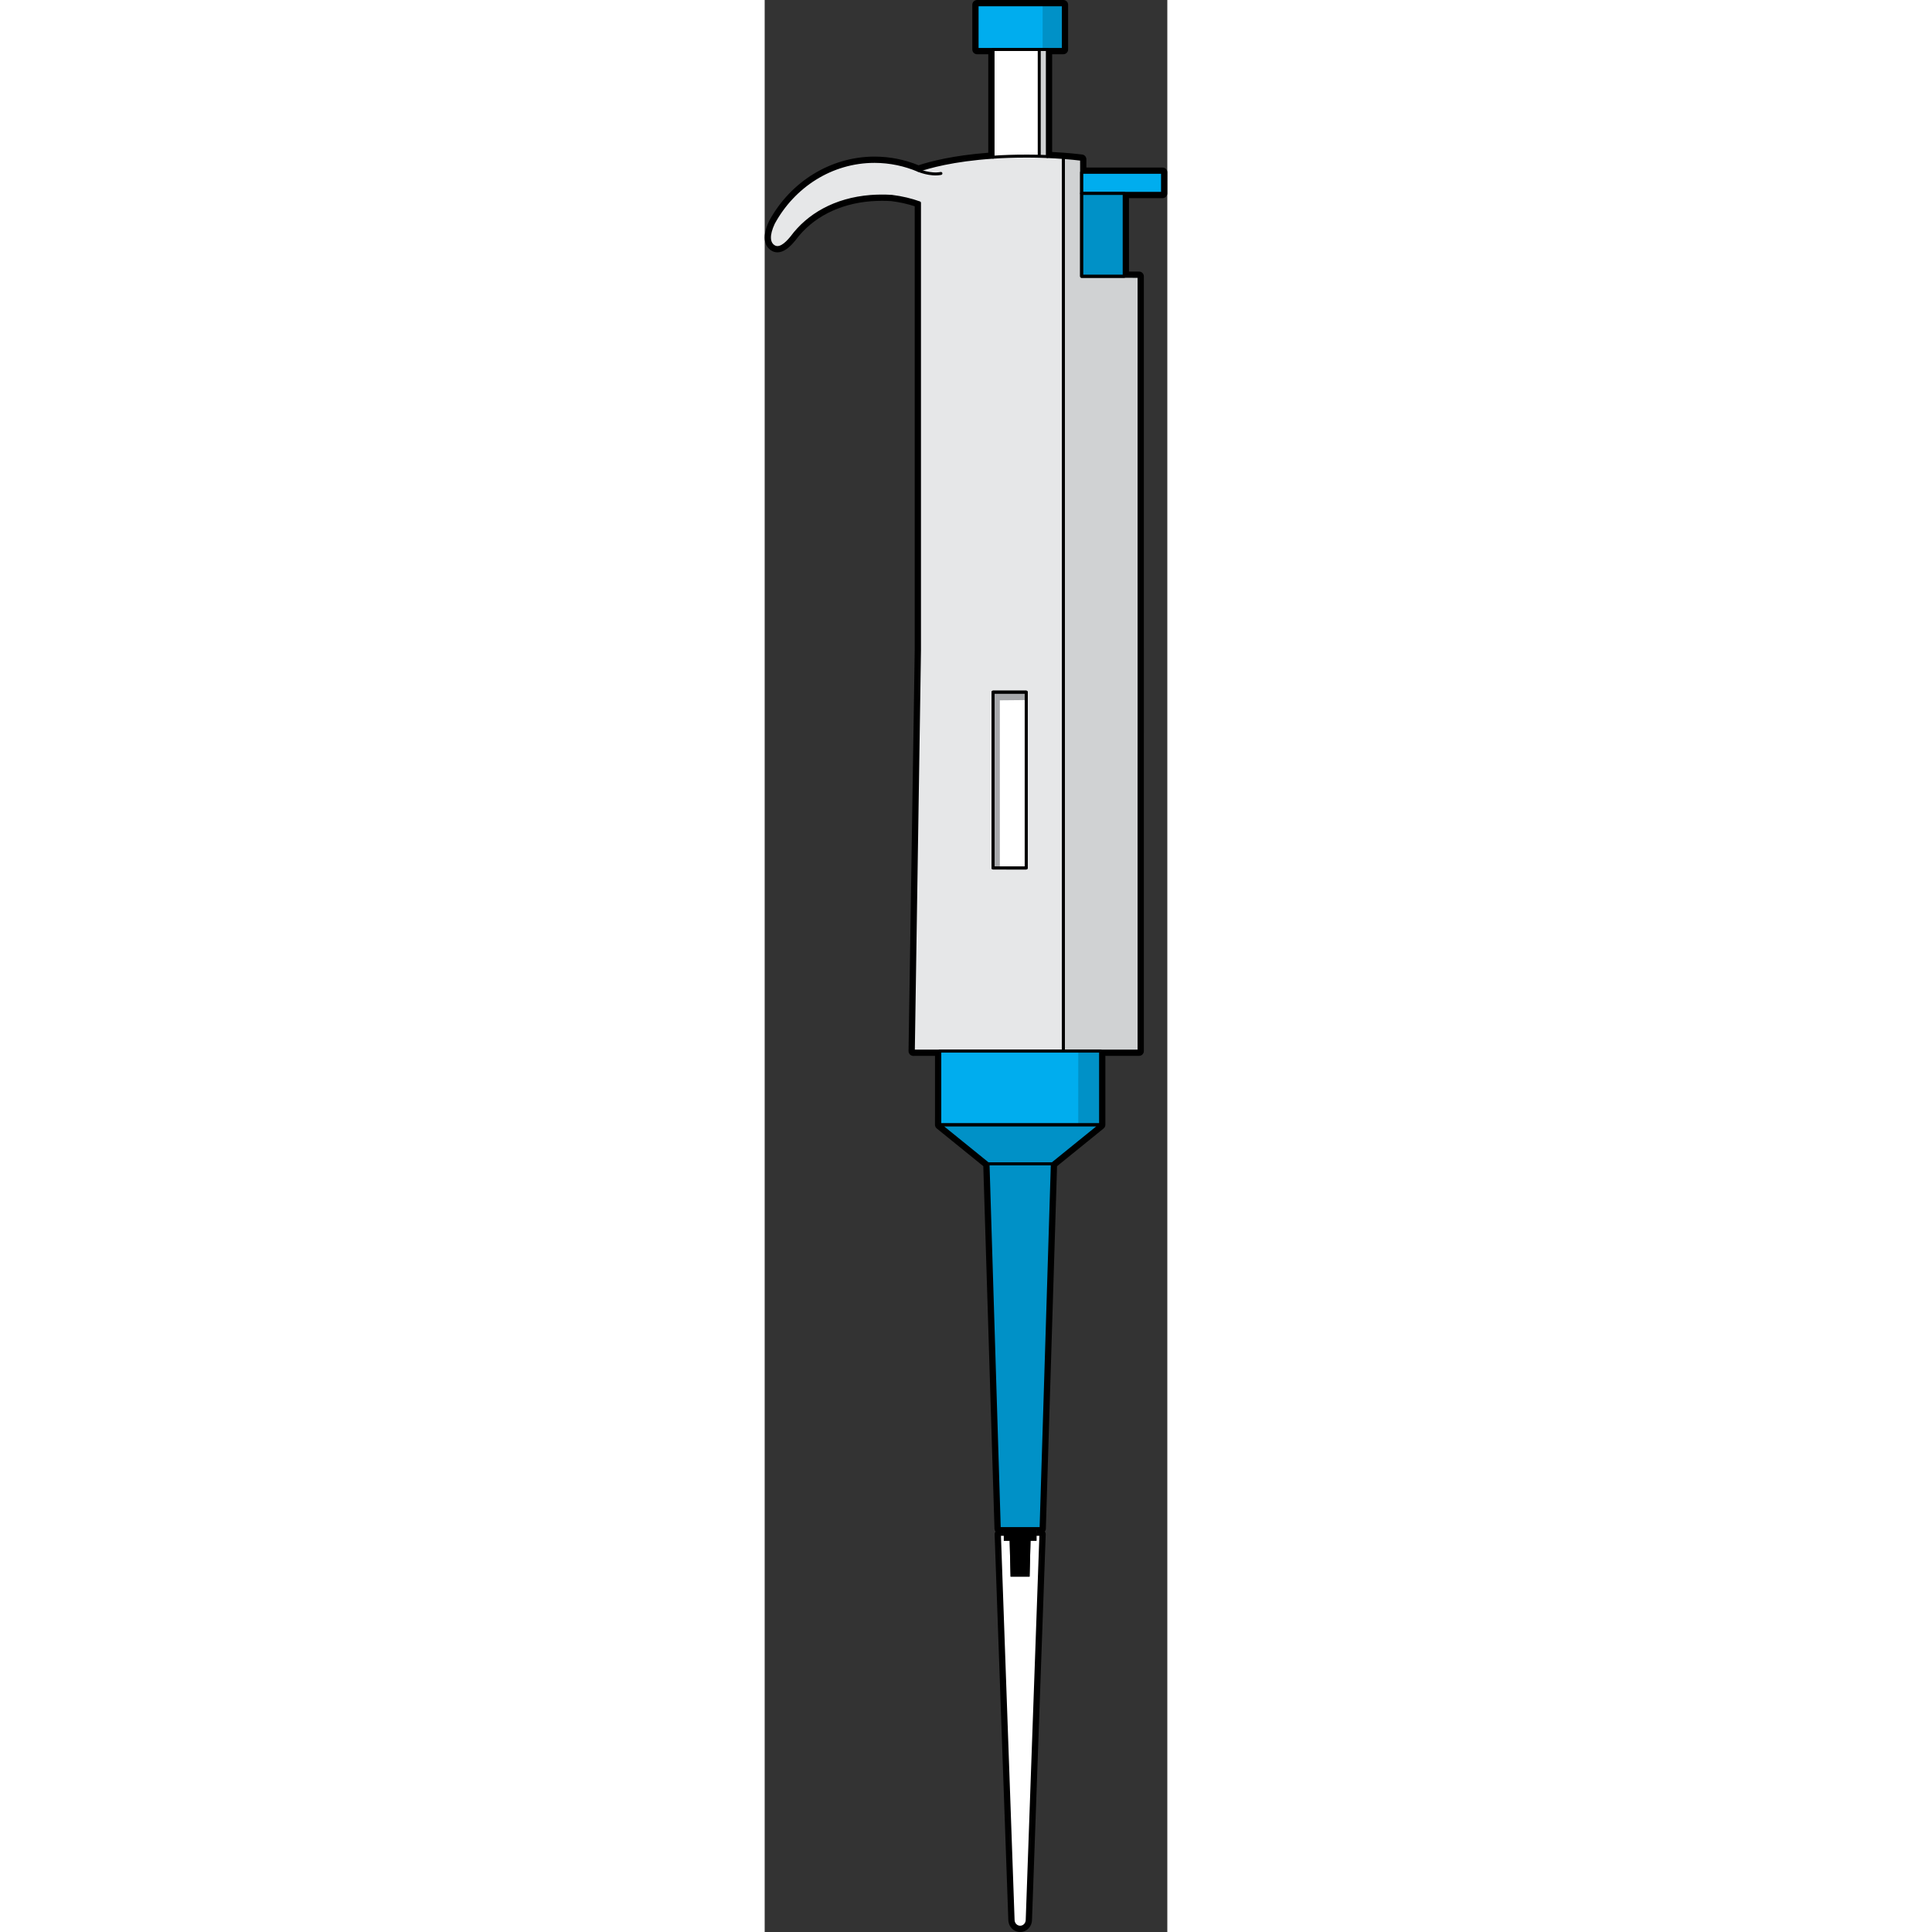 <?xml version="1.0" encoding="utf-8"?>
<!-- Created by: Science Figures, www.sciencefigures.org, Generator: Science Figures Editor -->
<!DOCTYPE svg PUBLIC "-//W3C//DTD SVG 1.1//EN" "http://www.w3.org/Graphics/SVG/1.1/DTD/svg11.dtd">
<svg version="1.1" id="Layer_1" xmlns="http://www.w3.org/2000/svg" xmlns:xlink="http://www.w3.org/1999/xlink" 
	 width="800px" height="800px" viewBox="0 0 101.165 485.425" enable-background="new 0 0 101.165 485.425"
	 xml:space="preserve">
<rect x="0" y="0" width="101.165" height="485.425" fill="#333333" stroke="none"/>
<g>
	<g>
		<g>
			<g>
				<g id="XMLID_2_">
					<g>
						<rect x="53.367" y="1.2" fill="#00ADEE" width="21.675" height="11.229"/>
						<path fill="#FFFFFF" d="M66.557,396.147l0.239-9.019l1.498-0.005l-0.002-1.608l1.112-0.005l-3.441,96.857
							c0,1.022-0.8,1.858-1.773,1.852c-0.98,0.003-1.781-0.83-1.772-1.855l-3.443-96.857l1.104-0.004l0.006,1.629h1.469l0.226,9.016
							H66.557z"/>
						<polygon fill="#0091C7" points="72.271,292.429 69.437,384.067 68.293,384.067 60.083,384.064 58.937,384.064 56.11,292.423 
													"/>
						<polygon fill="#0091C7" points="84.39,282.606 72.271,292.429 56.11,292.423 43.991,282.603 						"/>
						<polygon fill="#0091C7" points="84.399,264.096 84.39,282.606 43.991,282.603 43.998,264.092 75.032,264.095 						"/>
						<polygon fill="#00ADEE" points="78.793,264.096 75.032,264.095 43.998,264.092 43.991,282.603 78.787,282.605 						"/>
						<path fill="#FFFFFF" d="M68.986,12.429l-0.007,26.793l-0.003,0.041c-1.057-0.024-2.144-0.045-3.266-0.038
							c-3.028-0.006-5.809,0.091-8.333,0.27l0.006-27.064L68.986,12.429z"/>
						<path fill="#D0D2D3" d="M71.021,12.431v26.903c-0.662-0.037-1.345-0.062-2.045-0.071l0.003-0.041l0.007-26.793L71.021,12.431z
							"/>
						<polygon fill="#0091C7" points="90.333,48.589 90.33,51.506 90.332,69.428 79.628,69.425 79.629,48.587 						"/>
						<polygon fill="#00ADEE" points="99.961,43.293 99.961,48.588 90.333,48.589 79.629,48.587 79.629,43.292 						"/>
						<rect x="69.832" y="1.2" fill="#0091C7" width="5.21" height="11.229"/>
						<rect x="57.378" y="173.899" fill="#A6A8AB" width="8.333" height="44.188"/>
						<polygon fill="#FFFFFF" points="65.708,218.089 65.707,175.895 59.085,175.958 59.085,218.15 						"/>
						<path fill="#D0D2D3" d="M94.068,69.432l-0.002,65.855v0.06l0.006,43.65l-0.007,15.836l0.003,69.257l-9.669,0.006l-9.367-0.001
							L75.04,39.565c1.639,0.125,3.173,0.276,4.585,0.446l0.005,3.28v5.295l-0.001,20.838l10.703,0.003L94.068,69.432z"/>
						
							<path fill="none" stroke="#000000" stroke-width="0.75" stroke-linecap="round" stroke-linejoin="round" stroke-miterlimit="10" d="
							M94.068,69.432l-0.002,65.855v0.06l0.006,43.65l-0.007,15.836l0.003,69.257l-9.669,0.006l-9.367-0.001L75.04,39.565
							c1.639,0.125,3.173,0.276,4.585,0.446l0.005,3.28v5.295l-0.001,20.838l10.703,0.003L94.068,69.432z"/>
						<path fill="#E6E7E8" d="M71.021,39.334c-0.662-0.037-1.345-0.062-2.045-0.071c-1.057-0.024-2.144-0.045-3.266-0.038
							c-3.028-0.006-5.809,0.091-8.333,0.27c-10.1,0.673-16.266,2.452-18.751,3.313c-3.399-1.445-7.121-2.251-11.021-2.26
							C16.722,40.554,7.242,46.788,2.2,56.043c-1.468,3.119-1.207,5.012,0.03,5.848c1.35,0.92,2.998-0.305,4.594-2.299
							c4.061-5.485,10.789-9.529,19.843-10.229c1.671-0.124,3.431-0.14,5.27-0.027c2.59,0.325,4.896,0.893,6.958,1.634v112.376
							l-0.202,13.448l-1.347,87.302l6.652-0.004l31.034,0.003L75.04,39.565C73.767,39.464,72.428,39.393,71.021,39.334z
							 M65.71,218.088l-8.333-0.003l-0.001-44.187l8.335,0.002L65.71,218.088z"/>
						
							<path fill="none" stroke="#000000" stroke-width="0.75" stroke-linecap="round" stroke-linejoin="round" stroke-miterlimit="10" d="
							M71.021,39.334c-0.662-0.037-1.345-0.062-2.045-0.071c-1.057-0.024-2.144-0.045-3.266-0.038
							c-3.028-0.006-5.809,0.091-8.333,0.27c-10.1,0.673-16.266,2.452-18.751,3.313c-3.399-1.445-7.121-2.251-11.021-2.26
							C16.722,40.554,7.242,46.788,2.2,56.043c-1.468,3.119-1.207,5.012,0.03,5.848c1.35,0.92,2.998-0.305,4.594-2.299
							c4.061-5.485,10.789-9.529,19.843-10.229c1.671-0.124,3.431-0.14,5.27-0.027c2.59,0.325,4.896,0.893,6.958,1.634v112.376
							l-0.202,13.448l-1.347,87.302l6.652-0.004l31.034,0.003L75.04,39.565C73.767,39.464,72.428,39.393,71.021,39.334z
							 M65.71,218.088l-8.333-0.003l-0.001-44.187l8.335,0.002L65.71,218.088z"/>
						
							<rect x="53.367" y="1.2" fill="none" stroke="#000000" stroke-width="0.75" stroke-linecap="round" stroke-linejoin="round" stroke-miterlimit="10" width="21.675" height="11.229"/>
					</g>
				</g>
			</g>
		</g>
		<g>
			<g>
				
					<rect x="79.627" y="48.584" fill="none" stroke="#000000" stroke-width="0.75" stroke-linecap="round" stroke-linejoin="round" stroke-miterlimit="10" width="10.702" height="20.846"/>
				
					<rect x="79.627" y="43.294" fill="none" stroke="#000000" stroke-width="0.75" stroke-linecap="round" stroke-linejoin="round" stroke-miterlimit="10" width="20.335" height="5.291"/>
				
					<polyline fill="none" stroke="#000000" stroke-width="0.75" stroke-linecap="round" stroke-linejoin="round" stroke-miterlimit="10" points="
					71.027,39.329 71.026,12.43 57.381,12.429 57.381,39.492 				"/>
				
					<rect x="43.997" y="264.091" fill="none" stroke="#000000" stroke-width="0.75" stroke-linecap="round" stroke-linejoin="round" stroke-miterlimit="10" width="40.4" height="18.516"/>
				
					<polygon fill="none" stroke="#000000" stroke-width="0.75" stroke-linecap="round" stroke-linejoin="round" stroke-miterlimit="10" points="
					84.397,282.607 43.997,282.606 56.117,292.427 72.275,292.427 				"/>
				
					<polygon fill="none" stroke="#000000" stroke-width="0.75" stroke-linecap="round" stroke-linejoin="round" stroke-miterlimit="10" points="
					69.444,384.063 58.941,384.063 56.117,292.427 72.275,292.427 				"/>
				
					<path fill="none" stroke="#000000" stroke-width="0.75" stroke-linecap="round" stroke-linejoin="round" stroke-miterlimit="10" d="
					M58.978,385.507l3.436,96.858c0.002,1.026,0.797,1.86,1.775,1.859c0.98,0,1.776-0.833,1.775-1.86l3.442-96.857H58.978z"/>
				<polygon points="68.298,384.063 60.087,384.063 60.087,387.127 61.552,387.127 61.785,396.15 66.562,396.151 66.793,387.126 
					68.299,387.127 				"/>
				
					<line fill="none" stroke="#000000" stroke-width="0.75" stroke-linecap="round" stroke-linejoin="round" stroke-miterlimit="10" x1="75.039" y1="39.563" x2="75.033" y2="264.091"/>
				
					<rect x="57.375" y="173.902" fill="none" stroke="#000000" stroke-width="0.75" stroke-linecap="round" stroke-linejoin="round" stroke-miterlimit="10" width="8.334" height="44.186"/>
				
					<line fill="none" stroke="#000000" stroke-width="0.75" stroke-linecap="round" stroke-linejoin="round" stroke-miterlimit="10" x1="68.985" y1="12.429" x2="68.985" y2="39.222"/>
			</g>
			
				<path fill="none" stroke="#000000" stroke-width="0.75" stroke-linecap="round" stroke-linejoin="round" stroke-miterlimit="10" d="
				M38.626,42.809c0,0,2.991,1.29,5.655,0.768"/>
		</g>
	</g>
	<g>
		<path d="M75.042,1.2V12.43h-4.016l0.001,26.899h-0.006v0.005c1.407,0.059,2.746,0.13,4.019,0.231
			c1.639,0.125,3.173,0.276,4.585,0.446l0.005,3.28l20.332,0.001v0.002h0.001l-0.001,5.29v0.003l-9.628,0.001l-0.004,2.917
			l0.002,17.922l3.736,0.004l-0.002,65.855v0.06l0.006,43.65l-0.007,15.836l0.003,69.257l-9.669,0.006l-0.001,2.314l-0.001,16.197
			l-12.122,9.819l-2.831,91.637h-0.007v0.004h-1.139l0.001,1.439h1.107l-3.442,96.857c0.001,1.027-0.795,1.86-1.775,1.86
			c-0.49,0-0.934-0.209-1.255-0.546c-0.198-0.206-0.341-0.465-0.428-0.749c-0.055-0.18-0.092-0.366-0.093-0.564l-1.726-48.644
			l-1.714-48.215l1.104-0.004v0.004h0.01v-1.442h-0.005h-1.146l-2.827-91.642l-12.119-9.82l0.006-15.866v-2.645l-6.651,0.004
			l1.347-87.302l0.202-13.448V50.97c-2.062-0.741-4.368-1.309-6.958-1.634c-0.836-0.051-1.656-0.076-2.458-0.076
			c-0.962,0-1.9,0.036-2.811,0.103c-9.054,0.699-15.782,4.743-19.843,10.229c-1.226,1.532-2.483,2.61-3.612,2.61
			c-0.34,0-0.669-0.098-0.982-0.311c-1.237-0.836-1.498-2.729-0.03-5.848c5.042-9.255,14.522-15.489,25.406-15.496
			c3.899,0.009,7.621,0.814,11.021,2.26c2.485-0.86,8.651-2.64,18.751-3.313l0.004-18.043V12.43h-4.015V1.2h16.465H75.042
			 M99.962,43.295h0.005 M75.042,0h-5.21H53.367c-0.663,0-1.2,0.538-1.2,1.2V12.43c0,0.663,0.537,1.2,1.2,1.2h2.814v7.821
			l-0.004,16.926c-8.901,0.682-14.633,2.195-17.507,3.148c-3.529-1.437-7.248-2.169-11.061-2.178
			C16.699,39.354,6.56,45.531,1.146,55.469c-0.011,0.021-0.022,0.042-0.032,0.063c-2.191,4.656-0.662,6.605,0.444,7.353
			c0.502,0.342,1.06,0.517,1.654,0.517c1.413,0,2.901-1.001,4.549-3.061c4.22-5.699,10.958-9.161,18.998-9.782
			c0.888-0.066,1.804-0.099,2.719-0.099c0.772,0,1.562,0.024,2.347,0.071c2.061,0.261,4.03,0.696,5.869,1.296v111.519l-0.202,13.43
			l-1.347,87.301c-0.005,0.321,0.119,0.632,0.345,0.86c0.226,0.229,0.534,0.358,0.855,0.358h0l5.451-0.003v1.443l-0.006,15.866
			c0,0.361,0.164,0.704,0.445,0.933l11.692,9.474l2.811,91.093c0.008,0.268,0.104,0.514,0.259,0.709
			c-0.152,0.214-0.231,0.474-0.222,0.739l1.714,48.215l1.726,48.644c0.001,0.259,0.048,0.556,0.144,0.871
			c0.146,0.473,0.391,0.898,0.712,1.231c0.561,0.588,1.314,0.914,2.119,0.914c0.806,0,1.56-0.325,2.124-0.916
			c0.55-0.576,0.853-1.339,0.852-2.146l3.441-96.813c0.01-0.267-0.07-0.527-0.224-0.741c0.156-0.195,0.253-0.44,0.261-0.708
			l2.814-91.087l11.694-9.474c0.281-0.228,0.445-0.57,0.445-0.933l0.001-16.197v-1.115l8.471-0.005
			c0.662-0.001,1.199-0.538,1.199-1.2l-0.003-69.257l0.007-15.835l-0.006-43.651v-0.06l0.002-65.855c0-0.662-0.537-1.199-1.199-1.2
			l-2.537-0.002L91.53,51.506l0.002-1.717l8.43,0c0.663,0,1.2-0.538,1.2-1.2l0.001-5.215c0.002-0.026,0.002-0.052,0.002-0.078
			c0-0.563-0.385-1.035-0.907-1.165c-0.096-0.024-0.194-0.038-0.296-0.038l-19.134-0.001l-0.003-2.082
			c-0.001-0.606-0.454-1.117-1.057-1.189c-1.472-0.177-3.032-0.329-4.638-0.451c-0.865-0.069-1.808-0.128-2.903-0.182L72.226,13.63
			h2.815c0.663,0,1.2-0.538,1.2-1.2V1.2C76.242,0.538,75.705,0,75.042,0L75.042,0z"/>
	</g>
</g>
</svg>
